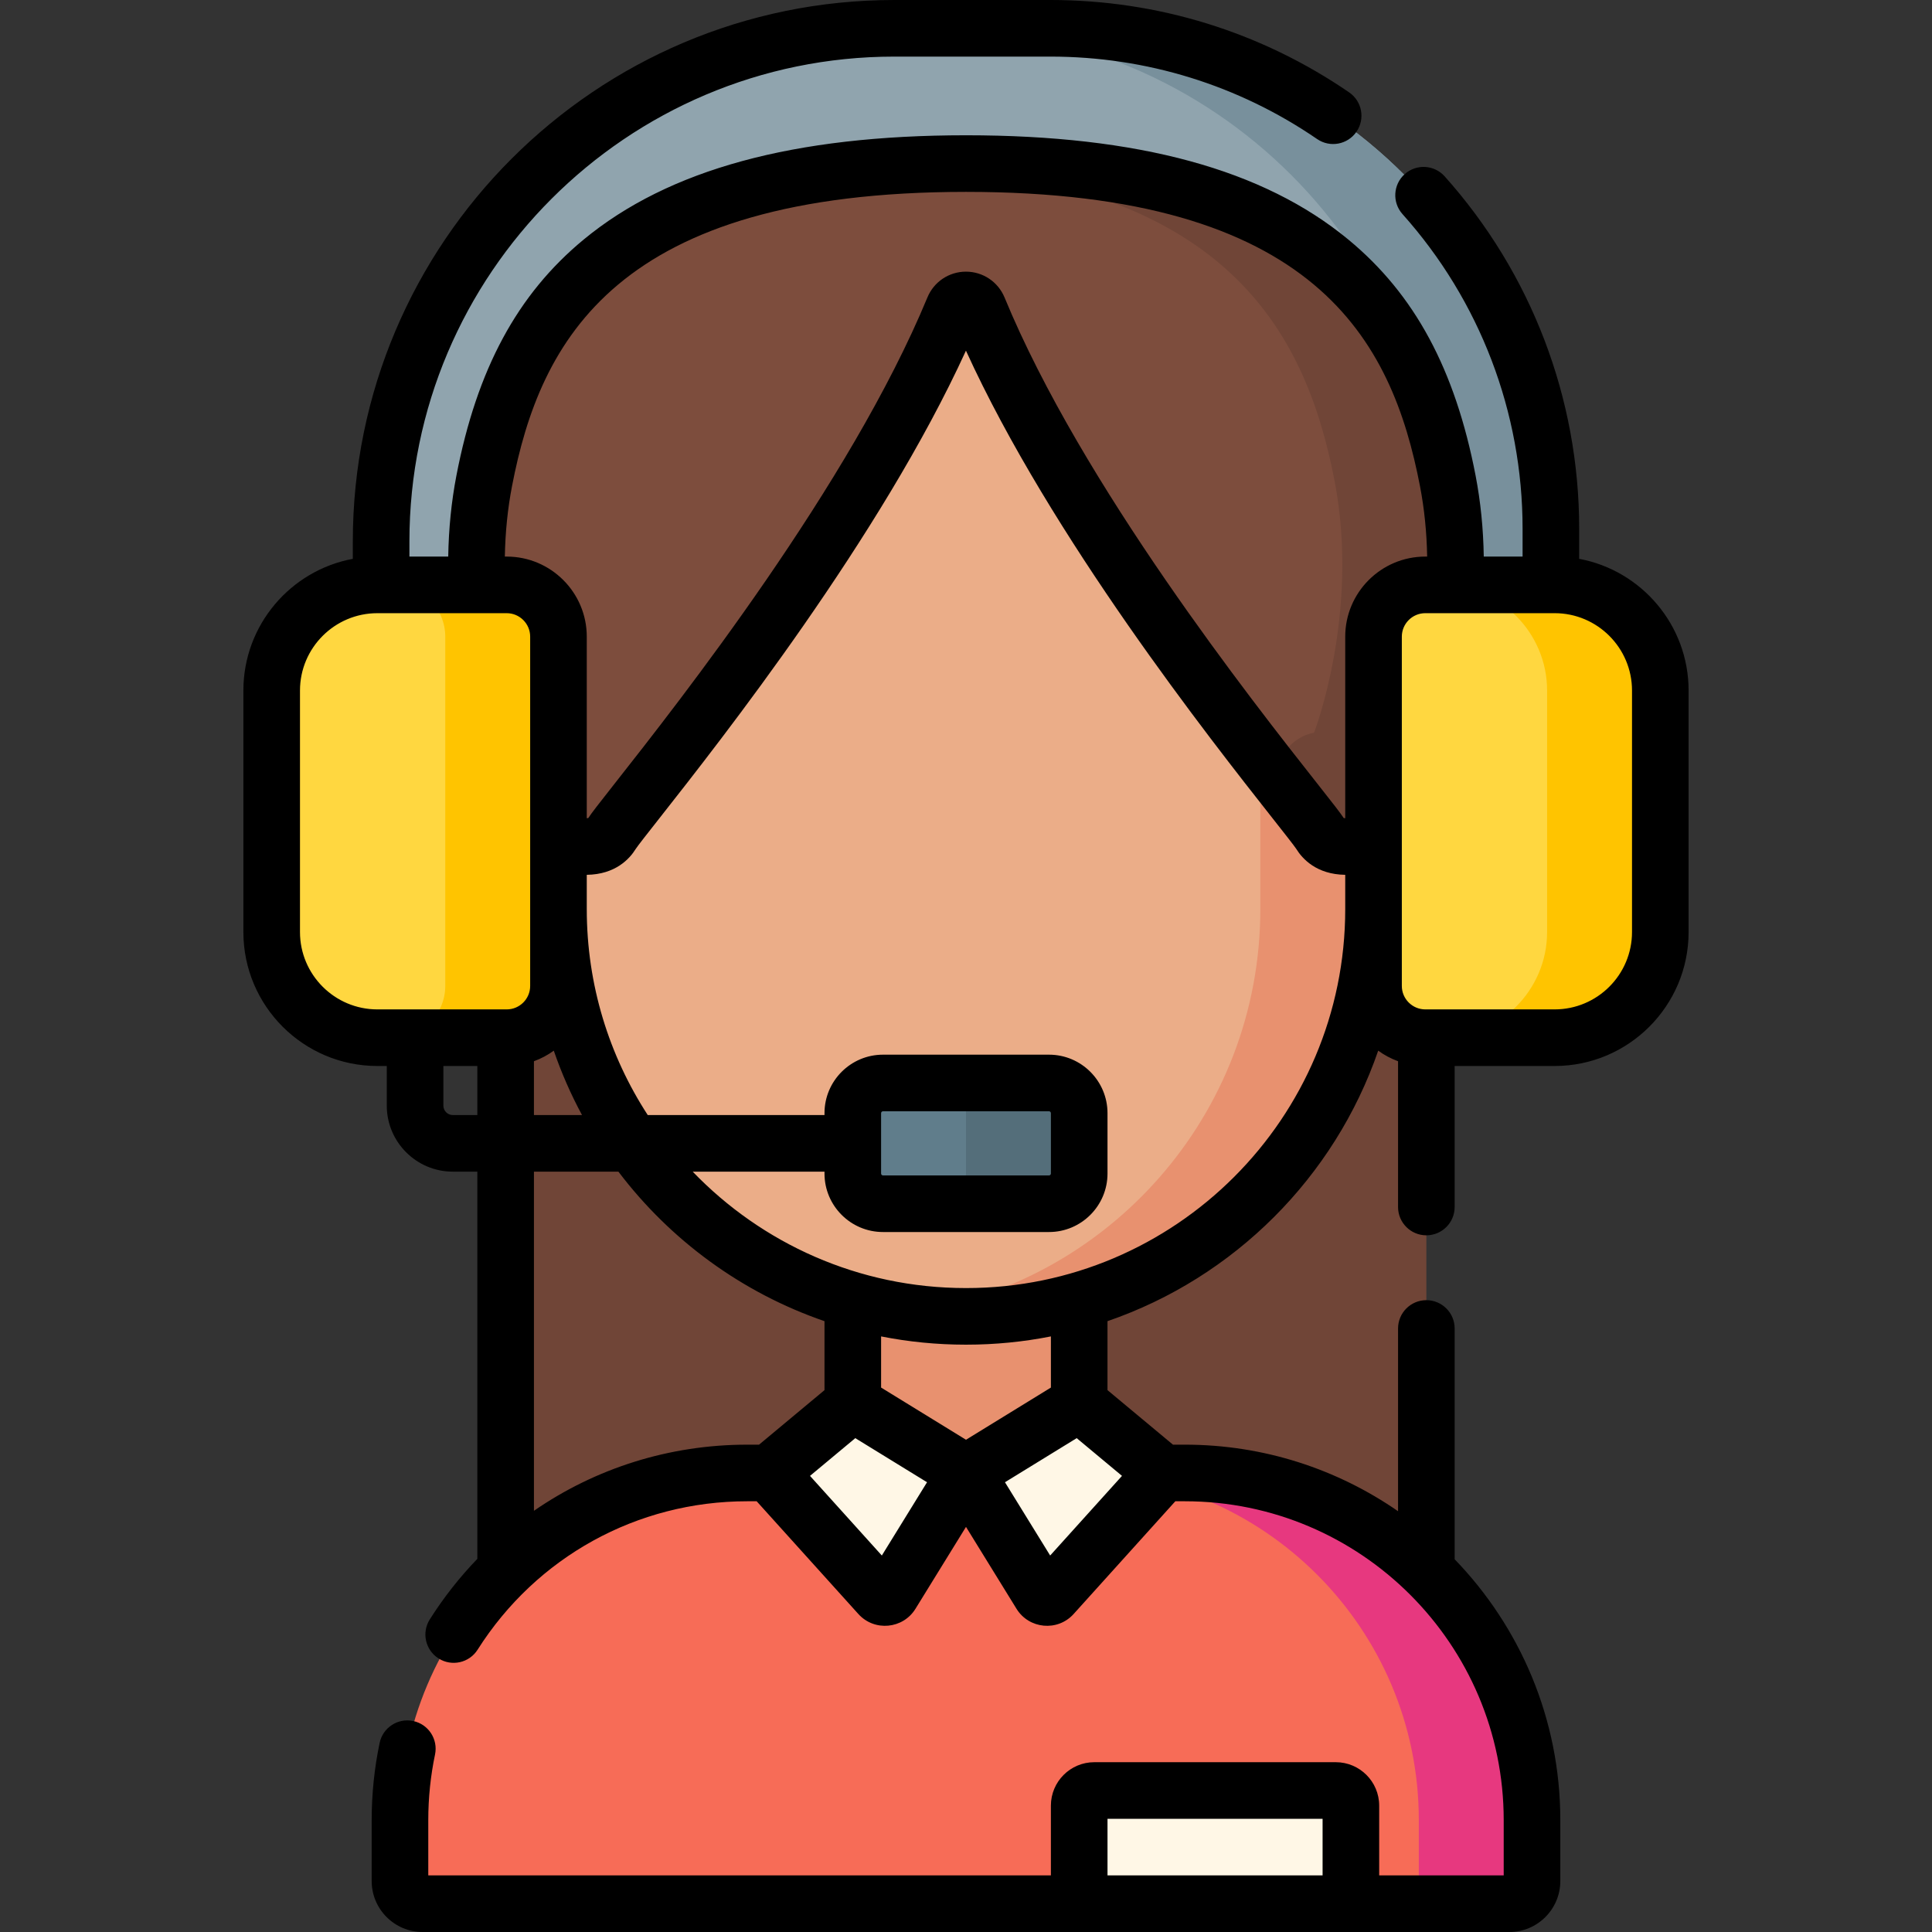 <svg id="Layer_1" enable-background="new 0 0 512 512" height="512" viewBox="0 0 512 512" width="512" xmlns="http://www.w3.org/2000/svg"><rect x="0" y="0" width="512" height="512" fill="#333333" stroke="none"/><path d="m134 228h244v214h-244z" fill="#704537"/><path d="m411 215.621h-310v-72.146c0-75.097 60.878-135.975 135.975-135.975h41.41c73.241 0 132.615 59.374 132.615 132.615z" fill="#90a4ae"/><path d="m278.385 7.5h-30c73.241 0 132.615 59.374 132.615 132.615v75.506h30v-75.506c0-73.241-59.374-132.615-132.615-132.615z" fill="#78909c"/><path d="m226 332.4h60v100h-60z" fill="#e8916f"/><path d="m148 240.924v-80.214c0-56.254 45.603-101.856 101.856-101.856h12.288c56.253 0 101.856 45.602 101.856 101.856v80.214c0 59.608-48.322 107.929-107.93 107.929h-.141c-59.607.001-107.929-48.321-107.929-107.929z" fill="#ebad88"/><path d="m262.144 58.854h-12.288c-2.985 0-5.937.136-8.856.387 52.106 4.489 93 48.2 93 101.469v80.214c0 54.541-40.459 99.625-93 106.897 4.881.676 9.863 1.033 14.929 1.033h.141c59.608 0 107.929-48.322 107.929-107.929v-80.215c.001-56.254-45.602-101.856-101.855-101.856z" fill="#e8916f"/><path d="m198 390.354h116c50.81 0 92 41.19 92 92v16.146c0 3.314-2.686 6-6 6h-288c-3.314 0-6-2.686-6-6v-16.146c0-50.81 41.19-92 92-92z" fill="#f76c57"/><path d="m314 390.354h-30c50.81 0 92 41.19 92 92v22.146h24c3.314 0 6-2.686 6-6v-16.146c0-50.81-41.19-92-92-92z" fill="#e7387f"/><path d="m224.896 372.831-19.433 16.191c-.872.727-.965 2.033-.205 2.876l27.782 30.8c.893.99 2.487.845 3.187-.29l19.773-32.054-28.776-17.69c-.731-.449-1.668-.382-2.328.167z" fill="#fff7e6"/><path d="m287.104 372.831 19.433 16.191c.872.727.965 2.033.205 2.876l-27.782 30.8c-.893.99-2.487.845-3.187-.29l-19.773-32.054 28.776-17.69c.731-.449 1.668-.382 2.328.167z" fill="#fff7e6"/><path d="m378.24 194.184c-14.16 2.56-14.24 28.71-14.24 28.71s-10.33 4.27-14.1-1.87c-3.592-5.866-65.354-78.009-90.612-139.315-1.217-2.954-5.369-2.957-6.59-.005-25.366 61.307-87.005 133.454-90.597 139.32-3.77 6.14-14.1 1.87-14.1 1.87s-.08-26.15-14.24-28.71c0 0-12.22-31.58-5.44-66.74 8.29-43.02 32.19-84.09 127.68-84.09s119.39 41.07 127.68 84.09c6.779 35.16-5.441 66.74-5.441 66.74z" fill="#7d4d3d"/><path d="m383.68 127.444c-8.29-43.02-32.19-84.09-127.68-84.09-5.215 0-10.203.13-15 .368 83.041 4.13 104.843 43.051 112.68 83.722 6.78 35.16-5.44 66.74-5.44 66.74-5.466.988-8.829 5.495-10.904 10.653 6.929 8.86 11.646 14.689 12.564 16.187 3.77 6.14 14.1 1.87 14.1 1.87s.08-26.15 14.24-28.71c0 0 12.22-31.58 5.44-66.74z" fill="#704537"/><path d="m134.284 275h-34.284c-15.4 0-28-12.6-28-28v-64c0-15.4 12.6-28 28-28h34.284c7.544 0 13.716 6.172 13.716 13.716v92.569c0 7.543-6.172 13.715-13.716 13.715z" fill="#ffd740"/><path d="m134.284 155h-30c7.544 0 13.716 6.172 13.716 13.716v92.569c0 7.544-6.172 13.716-13.716 13.716h30c7.544 0 13.716-6.172 13.716-13.716v-92.569c0-7.544-6.172-13.716-13.716-13.716z" fill="#ffc400"/><path d="m377.716 275h34.284c15.4 0 28-12.6 28-28v-64c0-15.4-12.6-28-28-28h-34.284c-7.544 0-13.716 6.172-13.716 13.716v92.569c0 7.543 6.172 13.715 13.716 13.715z" fill="#ffd740"/><path d="m412 155h-30c15.4 0 28 12.6 28 28v64c0 15.4-12.6 28-28 28h30c15.4 0 28-12.6 28-28v-64c0-15.4-12.6-28-28-28z" fill="#ffc400"/><path d="m278 319h-44c-4.418 0-8-3.582-8-8v-16c0-4.418 3.582-8 8-8h44c4.418 0 8 3.582 8 8v16c0 4.418-3.582 8-8 8z" fill="#607d8b"/><path d="m278 287h-30c4.418 0 8 3.582 8 8v16c0 4.418-3.582 8-8 8h30c4.418 0 8-3.582 8-8v-16c0-4.418-3.582-8-8-8z" fill="#546e7a"/><path d="m286 504.5v-26c0-2.209 1.791-4 4-4h64c2.209 0 4 1.791 4 4v26z" fill="#fff7e6"/><path d="m418.5 148.097v-7.987c0-34.513-12.66-67.674-35.646-93.374-2.763-3.087-7.503-3.352-10.59-.59s-3.352 7.503-.59 10.59c20.524 22.946 31.827 52.556 31.827 83.374v7.39h-10.287c-.117-7.398-.842-14.595-2.168-21.479-5.424-28.146-16.142-48.02-33.729-62.542-22.518-18.591-55.658-27.629-101.317-27.629s-78.799 9.038-101.315 27.629c-17.588 14.522-28.305 34.396-33.729 62.542-1.327 6.884-2.052 14.082-2.169 21.479h-10.287v-4.02c0-70.844 57.636-128.48 128.48-128.48h41.41c25.385 0 49.822 7.557 70.669 21.854 3.416 2.343 8.084 1.473 10.427-1.943s1.473-8.084-1.943-10.427c-23.356-16.018-50.727-24.484-79.153-24.484h-41.41c-79.115 0-143.48 64.365-143.48 143.48v4.617c-16.481 3.062-29 17.548-29 34.903v64c0 19.575 15.925 35.5 35.5 35.5h2.5v10.5c0 9.649 7.851 17.5 17.5 17.5h6.5v102.614c-4.673 4.843-8.901 10.204-12.599 16.04-2.217 3.499-1.179 8.132 2.32 10.35 3.484 2.209 8.124 1.192 10.35-2.32 15.564-24.561 42.229-39.334 71.429-39.334h2.526l26.945 29.871c4.259 4.723 11.832 3.989 15.14-1.375l13.389-21.706 13.389 21.706c3.304 5.358 10.876 6.103 15.14 1.376l26.945-29.872h2.526c46.593 0 84.5 37.907 84.5 84.5v14.65h-33v-18.5c0-6.341-5.159-11.5-11.5-11.5h-64c-6.341 0-11.5 5.159-11.5 11.5v18.5h-165v-14.65c0-5.86.602-11.711 1.79-17.391.848-4.054-1.751-8.028-5.806-8.876-4.052-.848-8.028 1.751-8.876 5.806-1.398 6.687-2.107 13.571-2.107 20.461v16.15c0 7.444 6.056 13.5 13.5 13.5h288c7.444 0 13.5-6.056 13.5-13.5v-16.15c0-26.83-10.675-51.214-28-69.128v-61.164c0-4.142-3.358-7.5-7.5-7.5s-7.5 3.358-7.5 7.5v48.429c-16.059-11.118-35.533-17.637-56.5-17.637h-3.154l-17.347-14.451v-18.277c33.562-11.535 60.181-38.136 71.742-71.686 1.599 1.166 3.366 2.114 5.258 2.8v38.636c0 4.142 3.358 7.5 7.5 7.5s7.5-3.358 7.5-7.5v-37.372h26.5c19.575 0 35.5-15.925 35.5-35.5v-64c0-17.355-12.519-31.841-29-34.903zm-125 348.903v-15h57v15zm-157.815-368.141c7.433-38.575 27.54-78.009 120.315-78.009s112.882 39.434 120.316 78.009c1.148 5.955 1.781 12.2 1.896 18.641h-.496c-11.698 0-21.216 9.518-21.216 21.216v48.122c-.15-.008-.285-.023-.402-.047-.884-1.359-2.639-3.597-6.996-9.124-17.073-21.654-62.423-79.174-82.882-128.824-1.722-4.162-5.738-6.851-10.233-6.851-4.489 0-8.5 2.686-10.217 6.84-20.546 49.653-65.833 107.178-82.881 128.833-4.357 5.535-6.109 7.773-6.988 9.125-.116.024-.251.039-.401.048v-48.122c0-11.698-9.518-21.216-21.216-21.216h-.496c.115-6.44.749-12.686 1.897-18.641zm5.815 152.377c1.892-.686 3.659-1.634 5.258-2.8 2.04 5.919 4.548 11.622 7.481 17.064h-12.739zm-62-34.236v-64c0-11.304 9.196-20.5 20.5-20.5h34.284c3.427 0 6.216 2.789 6.216 6.216v54.015c-.002.1-.002.201 0 .301v38.252c0 3.427-2.789 6.216-6.216 6.216h-34.284c-11.304 0-20.5-9.196-20.5-20.5zm40.5 48.5c-1.378 0-2.5-1.122-2.5-2.5v-10.5h9v13zm43.884 15c13.736 18.127 32.695 32.087 54.616 39.622v18.277l-17.346 14.451h-3.154c-20.599 0-40.171 6.249-56.5 17.526v-89.876zm69.812 101.728-19.037-21.105 12.003-10 19.011 11.687zm44.608 0-11.978-19.418 19.011-11.687 12.003 10zm.196-44.51-22.5 13.832-22.5-13.831v-13.556c7.258 1.435 14.758 2.188 22.43 2.188h.14c7.672 0 15.172-.753 22.43-2.188zm-22.43-26.368h-.14c-28.393 0-54.072-11.844-72.356-30.85h34.926v.5c0 8.547 6.953 15.5 15.5 15.5h44c8.547 0 15.5-6.953 15.5-15.5v-16c0-8.547-6.953-15.5-15.5-15.5h-44c-8.547 0-15.5 6.953-15.5 15.5v.5h-46.841c-10.219-15.723-16.159-34.471-16.159-54.58v-9.084c7.613-.104 11.368-4.247 12.977-6.868.533-.827 3.285-4.322 6.198-8.023 16.464-20.914 58.735-74.61 81.311-124.016 22.508 49.408 64.847 103.11 81.337 124.026 2.914 3.696 5.667 7.187 6.185 7.99 1.622 2.642 5.377 6.787 12.992 6.891v9.084c0 55.377-45.053 100.43-100.43 100.43zm-22.57-46.35c0-.276.224-.5.5-.5h44c.276 0 .5.224.5.5v16c0 .276-.224.5-.5.5h-44c-.276 0-.5-.224-.5-.5 0-.25 0-15.762 0-16zm199-48c0 11.304-9.196 20.5-20.5 20.5h-34.284c-3.427 0-6.216-2.789-6.216-6.216v-38.251c.002-.101.002-.201 0-.302v-54.015c0-3.427 2.789-6.216 6.216-6.216h34.284c11.304 0 20.5 9.196 20.5 20.5z"/></svg>